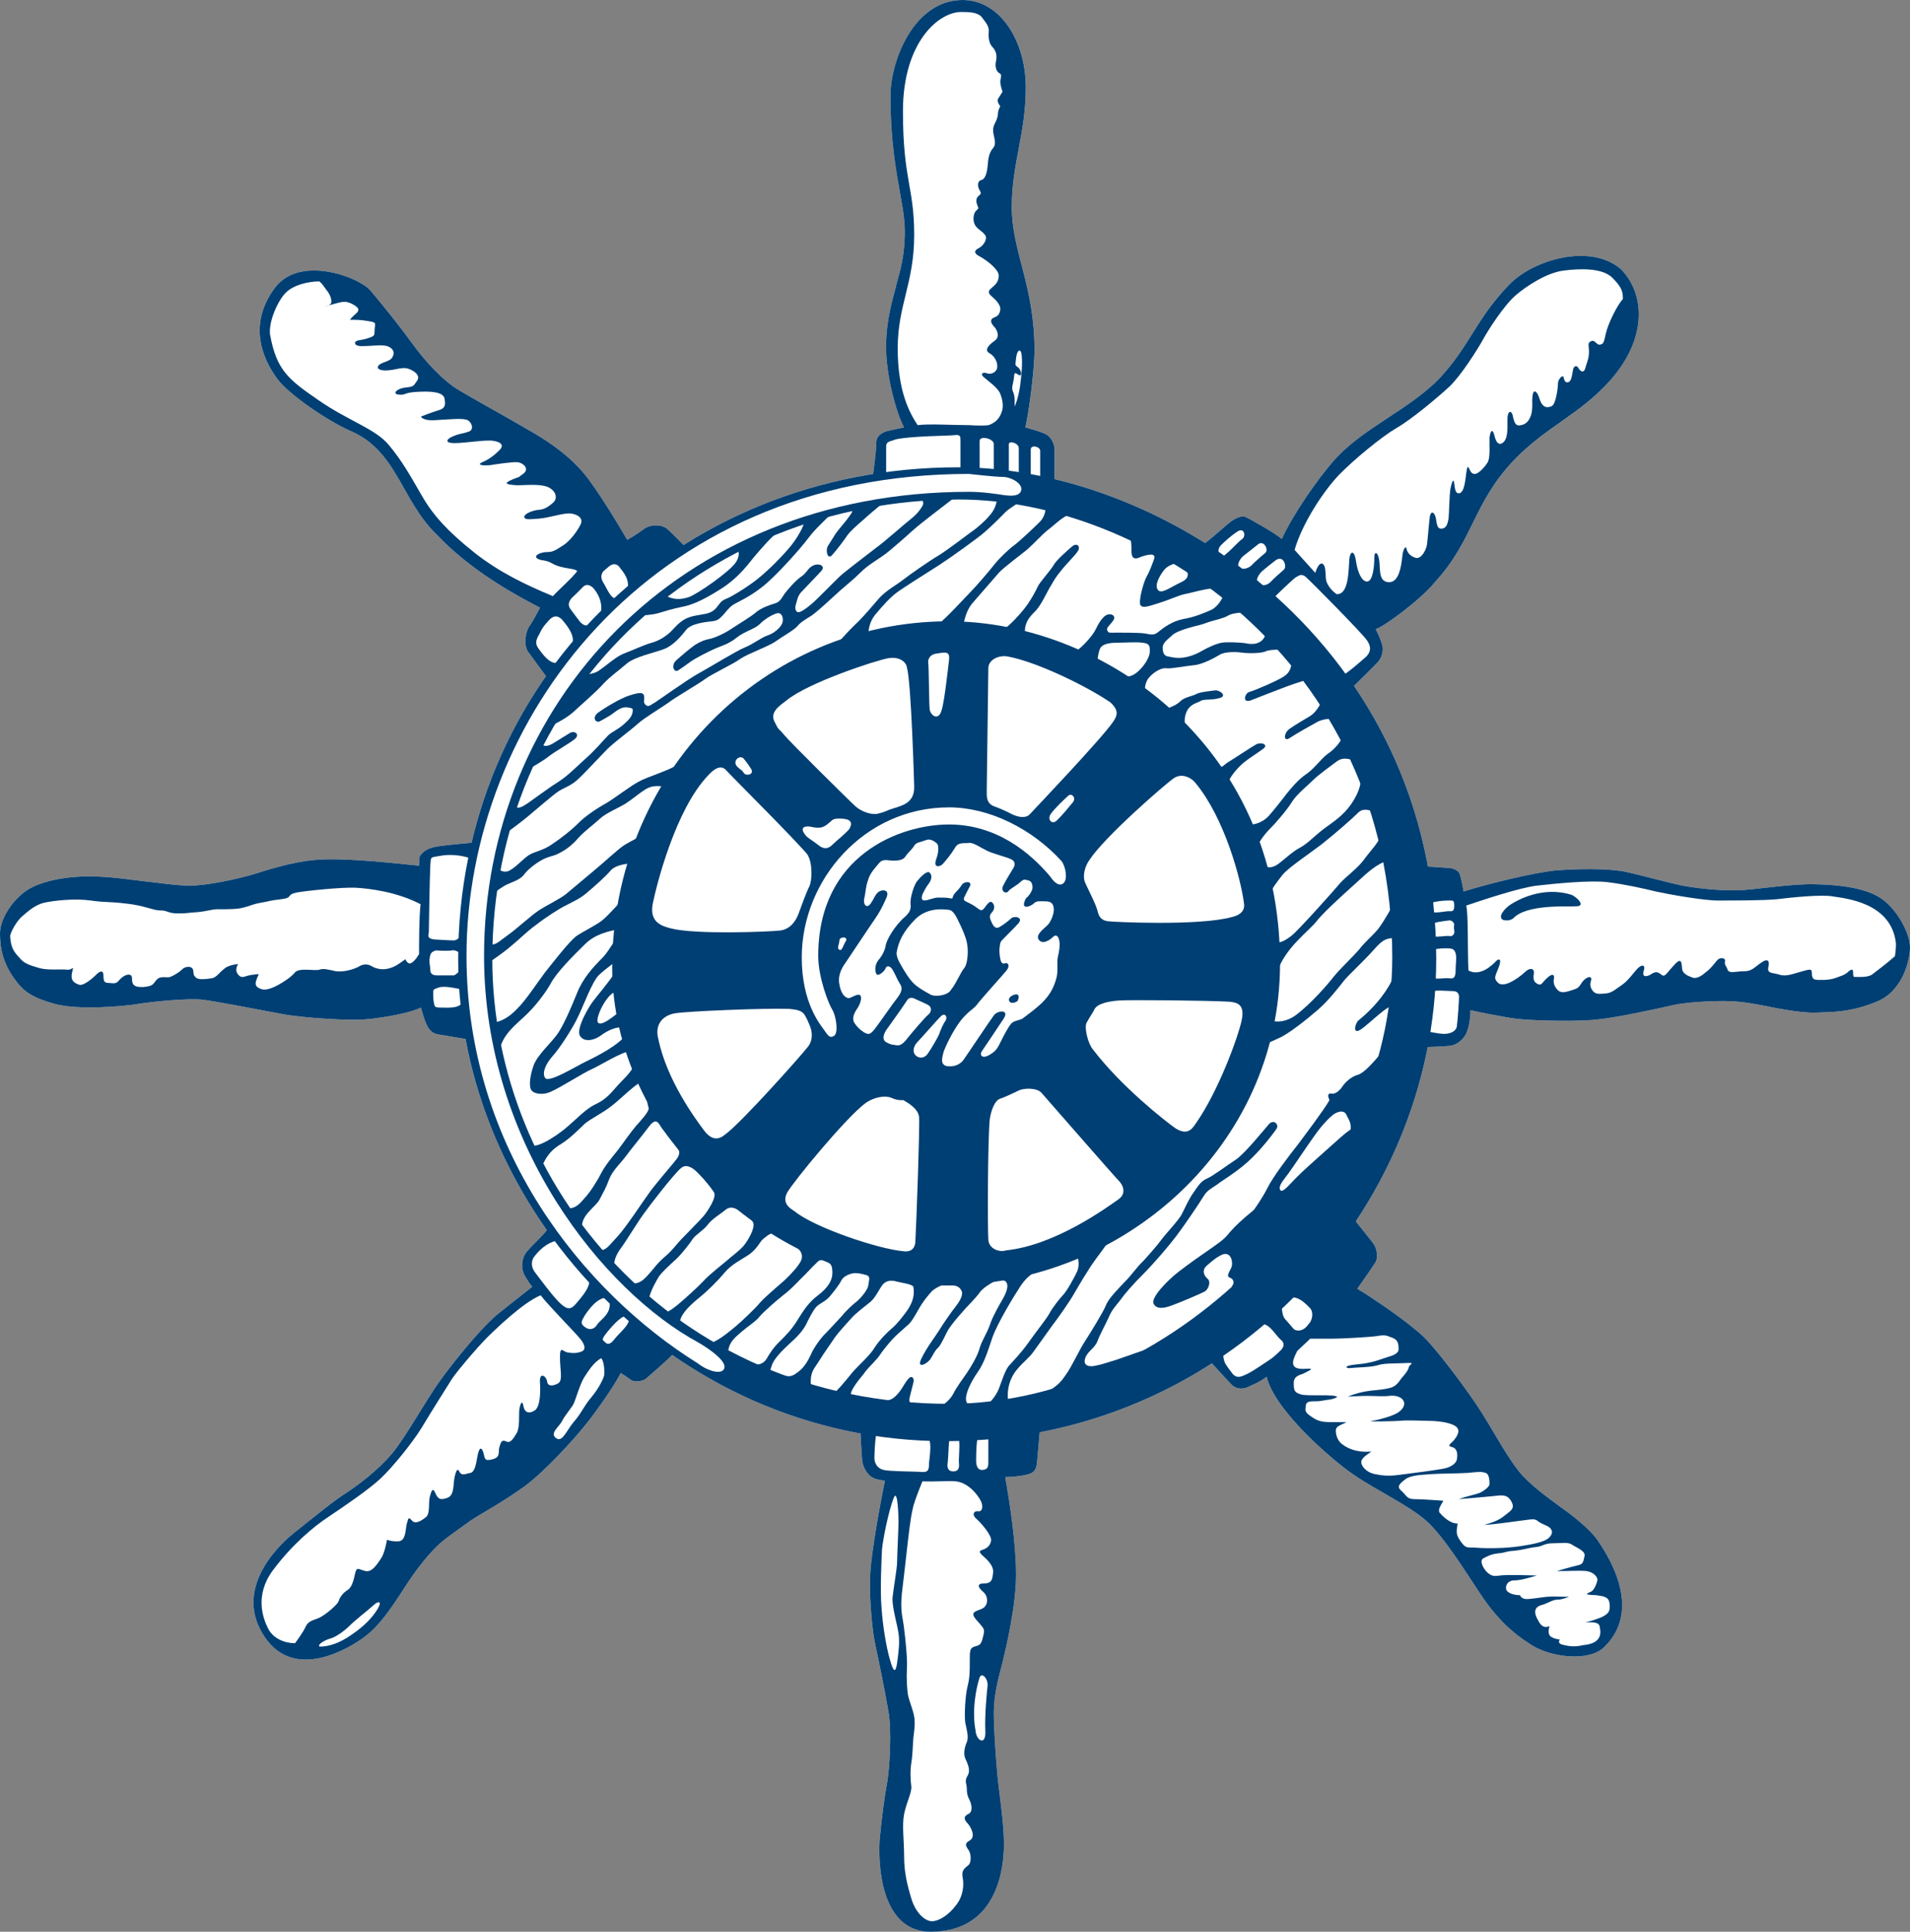 <?xml version="1.0" encoding="UTF-8"?><svg id="_レイヤー_2" xmlns="http://www.w3.org/2000/svg" viewBox="0 0 120.302 121.635"><rect x="0" y="0" width="120.302" height="121.635" fill="#808080" stroke="none"/><defs><style>.cls-1{fill:#fff;}.cls-2{fill:none;}.cls-3{fill:#003f73;}</style></defs><g id="_レイヤー_1-2"><g><path class="cls-1" d="M84.99,43.472s1.489-1.442,1.806-1.799c.303-.35,.35-.802,.249-1.112,0,0-.081-.323-.397-.95,.451-.094,2.884-1.887,3.733-2.958,2.466-2.695,2.372-4.939,4.979-7.681,2.001-2.095,4.164-2.87,6.104-5.067,2.399-2.756,2.062-5.518,.626-6.96-1.934-1.658-5.538-.586-7.047,.99-2.028,2.109-2.446,3.74-4.211,5.707-1.954,2.15-5.04,3.268-6.913,5.464-.917,1.071-2.432,3.18-3.187,4.838-.31-.317-1.967-1.239-2.25-1.381-.263-.121-.62,.047-.896,.236-.263,.168-1.3,1.145-1.846,1.516"/><path class="cls-1" d="M66.427,30.414v-2.109c0-.404-.276-.856-.6-.99-.31-.142-.62-.223-1.24-.404,.202-.856,.573-3.537,.573-4.885,0-4.036-1.429-6.199-1.429-8.982,0-2.776,.882-4.622,.882-7.533,0-2.924-1.61-5.511-3.982-5.511-3.052,0-4.542,3.8-4.542,6.05,0,4.481,.903,6.63,.903,8.523,0,1.88-.452,2.917-.573,3.53-.155,.64-.606,1.988-.606,3.74,0,1.745,.606,4.09,1.132,5.067,0,0-.896,.182-1.166,.263-.256,.101-.586,.276-.586,.728,0,.445-.121,1.395-.223,2.156"/><path class="cls-1" d="M89.666,54.549l1.475,.094c.31,0,.734,.128,.802,.404,.101,.256,.243,1.085,.243,1.085,1.422-.452,4.339-1.179,5.774-1.321,1.442-.121,3.416-.142,4.481,.094,1.085,.236,2.971,.775,3.78,.903,.802,.135,2.432,.324,3.638,.229,1.206-.094,3.133-.404,4.521-.357,1.402,.027,3.194,.216,4.171,.937,.99,.708,1.752,2.19,1.752,3.019,0,.788-.431,2.769-2.102,3.436-1.658,.687-2.837,.647-3.821,.687-.99,.04-2.695-.317-3.402-.458-.734-.135-1.442-.269-2.419-.269-.997,0-2.506,.088-3.227,.269-.728,.168-3.423,.761-4.642,.883-1.193,.155-3.982,.094-5.114-.027-1.119-.141-2.958-.546-2.958-.546,0,.573-.128,1.307-.357,1.624-.216,.303-.539,.58-.977,.62-.451,.054-1.678,.081-1.678,.081"/><path class="cls-1" d="M85.084,76.5c.499,.66,1.253,1.57,1.442,1.832,.175,.263,.324,.856,.074,1.206-.223,.357-1.112,1.61-1.112,1.61,.93,.546,3.315,2.163,4.258,3.1,.93,.95,2.837,3.504,3.598,4.73,.761,1.199,1.779,3.126,2.601,3.982,.809,.849,1.988,1.657,2.419,1.981,.451,.31,1.752,1.294,2.243,2.015,.485,.714,2.965,4.258,.465,6.724-.957,.99-3.376,.68-4.602-.095-1.206-.754-2.176-1.657-3.18-3.146-.983-1.462-2.378-3.766-3.544-4.757-1.159-.97-3.099-1.873-4.474-2.816-1.395-.95-5.006-4.076-5.491-6.178-.438,.35-1.017,.566-1.017,.566-.31,.195-.869,.317-1.253-.135-.418-.431-1.442-1.57-1.442-1.57"/><path class="cls-1" d="M65.518,89.807l-.189,2.163c-.047,.459-.081,.775-.714,.896-.62,.141-1.3,.141-1.3,.141,.276,1.563,.681,4.178,.681,6.145,0,1.974-.633,4.622-.849,5.518-.236,.903-.553,2.015-.553,3.187,0,1.159,.196,3.82,.29,4.481,.074,.688,.35,2.527,.35,3.78,0,1.253-.276,5.517-4.615,5.517-3.234,0-3.302-4.439-3.214-5.793,.121-1.348,.33-2.864,.478-3.638,.135-.755,.31-3.228,.067-4.481-.216-1.253-.586-3.093-.795-4.043-.222-.944-.364-2.776-.364-3.982s.283-2.742,.404-3.551c.121-.795,.539-2.911,.539-2.911-.276-.054-.492-.054-.761-.189-.276-.141-.626-.579-.674-1.132-.047-.519-.121-2.109-.121-2.109"/><path class="cls-1" d="M42.488,85.152c-.29,.37-1.516,1.395-1.745,1.61-.216,.229-.795,.276-.977,.141-.189-.141-.667-.452-.667-.452-.452,.896-1.705,2.648-2.298,3.356-.586,.734-2.419,2.796-3.78,3.793-1.347,.984-2.87,1.792-3.362,2.136-.498,.371-1.705,1.173-2.136,1.624-.452,.445-1.172,1.24-2.075,2.655-.896,1.388-1.583,2.378-2.479,3.045-.883,.667-4.4,2.87-6.306,0-1.934-2.87,.626-5.559,1.873-6.556,1.253-.99,2.507-2.028,3.281-2.507,.741-.498,1.927-1.361,2.87-2.466,.93-1.132,2.109-3.329,3.052-4.629,.943-1.301,2.635-3.369,3.625-4.171,.997-.802,2.156-1.705,2.156-1.705-.216-.263-.452-.681-.452-.681-.216-.317-.31-1.038,.135-1.563,.472-.546,1.354-1.301,1.354-1.563"/><path class="cls-1" d="M29.538,65.457l-1.893-.317c-.357-.04-.573-.223-.755-.58-.189-.377-.377-1.118-.377-1.118-.741,.384-2.601,.667-3.477,.741-.91,.094-4.002-.074-5.397-.357-1.381-.263-4.077-.781-4.899-.882-.788-.094-3.005,.101-4.029,.269-1.038,.168-3.807,.397-5.269,0-1.422-.404-1.967-.761-2.587-1.658-.633-.896-.856-1.799-.856-2.776,0-.991,.91-2.291,1.88-2.837,.99-.539,2.439-.761,3.733-.761,1.301,0,2.702,.222,3.49,.31,.822,.074,1.859,.27,2.897,.27,1.024,0,2.864-.398,3.814-.667,.923-.283,2.493-.809,3.975-.943,1.496-.148,3.908,.074,6.603,.357,.033-.223,.033-.553,.033-.553,.148-.303,.499-.566,1.132-.66,.633-.101,2.479-.263,2.479-.263"/><path class="cls-1" d="M34.511,42.744l-1.253-1.711c-.31-.472-.141-1.294,.088-1.603,.222-.31,.667-1.166,.667-1.166-1.651-.856-4.353-2.338-6.489-4.582-1.098-1.045-1.819-2.507-2.345-3.409-.539-.903-1.347-2.372-3.019-3.1-1.637-.714-3.975-2.372-4.656-3.268-.674-.896-2.109-3.234-.175-5.801,1.563-2.055,5.228-.667,5.963,.148,.714,.815,1.988,2.425,2.695,3.402,.714,.997,1.839,2.251,2.87,2.884,1.031,.62,3.234,1.826,4.299,2.459,1.098,.62,2.749,1.617,3.915,3.18,1.159,1.577,2.432,3.814,2.432,3.814,.492-.263,1.152-.748,1.152-.748,.411-.229,1.051-.229,1.395,.081,.364,.324,1.119,1.112,1.119,1.112"/><path class="cls-1" d="M20.146,103.68c.546,0,1.26-.216,2.015-.761,.775-.526,1.301-1.071,1.631-1.624,.31-.526,0-.478-.263-.223-.283,.263-1.226,.99-1.536,1.321-.31,.297-.849,.701-1.219,.788-.35,.101-.842,.404-.627,.499Z"/><path class="cls-1" d="M28.858,60.397c0,15.416,13.26,30.347,30.711,30.347,17.612,0,30.892-14.405,30.892-30.347,0-19.668-16.965-30.973-30.104-30.973-17.835,0-31.499,13.597-31.499,30.973Zm21.985-6.61c.357,.539,.31,1.671,.135,2.021-.182,.35-.546,1.347-.674,1.705-.128,.357-.458,.99-1.166,1.078-.714,.081-5.383,.269-6.913-.142-.498-.135-1.327-.35-1.118-1.516,.236-1.172,1.429-5.963,3.504-8.119,.364-.404,.795-.681,1.118-.324,.31,.357,4.171,4.184,5.114,5.296Zm-1.166,9.736c.445,.04,.815,.087,.997,.371,.169,.263,.303,.62,.303,.62,0,0,.398,.775-.088,1.395-.498,.64-4.258,4.844-5.208,5.518-.357,.303-.809,.458-1.348-.263-.532-.714-2.338-3.146-2.87-5.754-.229-.849,.223-1.469,1.071-1.61,.856-.135,5.707-.33,7.142-.276Zm7.223,5.747c.31,.182,.944,.546,.99,1.078,.047,.525-.168,6.677-.236,7.816,0,.263-.135,.708-.755,.62-1.583-.141-5.612-1.489-6.866-2.527-.263-.169-.809-.485-.452-1.166,.364-.66,3.74-4.784,4.993-5.68,.519-.33,1.159-.452,1.563-.29,.404,.195,.761,.148,.761,.148Zm7.237-.593c.357-.189,1.193-.189,1.469,.141,.269,.303,4.588,5.255,4.851,5.518,.269,.263,.539,.822-.047,1.206-.586,.404-3.908,2.871-7.047,3.187-.404,.141-1.071-.088-1.112-.661-.047-.586-.047-6.104,.088-7.593,.094-.62,.337-1.206,.667-1.301,.31-.094,1.132-.498,1.132-.498Zm4.79-5.114c.182-.398,1.018-.532,1.557-.566,.559-.054,5.707,0,6.926,.074,.485,.047,.997,.141,.809,1.112-.189,.997-1.475,4.541-2.911,6.569-.283,.438-.586,.714-1.274,.289-.667-.472-3.409-2.621-5.188-4.952-.323-.37-.573-1.408-.404-1.698,.175-.33,.431-.687,.485-.829Zm-.31-9.413c.937-1.449,4.797-4.804,5.329-5.161,.553-.357,1.173,.04,1.388,.357,1.799,2.196,2.836,6.017,3.025,7.587,.047,.498-.371,.721-.775,.809-2.048,.573-7.506,.31-7.816,.263-.29-.047-.519-.175-.62-.573-.088-.418-.532-1.273-.754-1.752-.276-.499-.041-1.172,.222-1.529Zm-5.97-3.369c-.546-.182-.498-.66-.498-1.038l.101-7.715c.04-.458,.566-.761,1.145-.708,1.812,.303,5.08,1.893,6.549,2.911,.539,.498,.424,.822,.202,1.159-.593,.943-5.04,5.612-5.296,5.889-.263,.263-.714,.169-1.085,0,0,0-.58-.31-1.119-.498Zm-7.364,.452c-.398,.094-1.031-.135-1.388-.452-.357-.317-4.076-3.995-4.494-4.494-.391-.492-.31-.209-.62-.849-.31-.62,.357-1.024,.755-1.334,1.354-1.125,5.66-2.533,6.414-2.661,.761-.121,1.139,.283,1.173,.586,.276,.95,.458,7.499,.458,7.499,.027,1.112-.869,1.213-1.53,1.442-.317,.128-.357,.168-.768,.263Z"/><path class="cls-3" d="M82.841,36.067c-.317-.357-1.301-1.442-1.301-1.442,.492-1.704,1.839-3.719,2.783-4.71,.95-.977,2.702-2.419,3.625-2.958,.95-.539,2.608-1.934,3.335-2.607,.714-.66,1.826-2.412,2.143-3.005,.324-.586,1.294-2.102,2.028-2.742,.708-.613,1.981-1.429,3.005-1.563,1.038-.135,2.452-.188,3.099,.452,.613,.613,.66,.896,.66,1.341-.357,.364-.943,1.57-1.071,2.156-.135,.579-.135,.667-.37,.708-.209,.06-.33-.35-.573-.209-.236,.121-.121,.229-.121,.674,0,.438-.155,.701-.236,1.031-.088,.31-.289,.216-.418,0-.121-.236-.31-.141-.35,.081-.047,.229-.081,.674-.263,.775-.189,.094-.283-.054-.33-.283-.027-.216-.357,.094-.357,.377,0,.263-.121,1.28-.384,1.422-.276,.135-.593,.135-.775-.451-.175-.573-.404-.586-.438-.216-.061,.35,.034,.761-.088,1.206-.141,.452-.377,.62-.653,.667-.243,.06-.391-.034-.485-.492-.074-.452-.303-.452-.35-.047-.047,.418,.141,1.577-.458,1.718-.202,0-.303-.236-.391-.593-.101-.357-.222-.263-.29,.189-.02,.431,.067,1.246-.115,1.563-.189,.317-.593,.734-.809,.734-.229,0-.276-.189-.377-.377-.088-.168-.121,.04-.161,.31-.047,.283-.095,1.179-.411,1.274-.303,.074-.303-.324-.35-.633-.041-.317-.142-.094-.229,.31-.081,.398-.095,1.718-.128,1.934-.047,.216-.094,.586-.404,.62-.324,.047-.324-.263-.398-.667-.101-.418-.31-.445-.377-.094-.047,.357-.135,1.442-.175,1.745-.041,.33-.35,.95-.708,.862-.37-.101-.546-.364-.586-.586-.047-.222-.236,.054-.27,.553-.06,.485-.182,1.563-.815,1.563-.62,0-.58-.633-.62-1.267-.061-.626-.323-.761-.323-.263,0,.492-.081,1.489-.458,1.489-.35,0-.613-.647-.701-1.321-.101-.667-.35-.613-.411-.121-.061,.734-.02,2.278-.809,2.237-.303-.229-.445-.404-.586-.674-.128-.263-.074-.498-.128-.896-.054-.404-.35-.627-.626,.229Zm-6.064-1.132c-.033-.175-.088-.397,.142-.62,.229-.229,.62-.586,1.037-.856,.404-.256,.526,.269,.31,.458-.236,.168-.593,.566-.856,.802-.276,.216-.35,.404-.586,.216l1.206,.869c-.135-.229,.047-.593,.263-.782l.964-.761c.357-.263,.667,.364,.438,.553,0,0-.626,.519-.842,.761-.229,.229-.586,.303-.775,.182l1.118,.977c-.094-.276,.061-.498,.236-.714,0,0,.35-.31,.896-.728,.526-.404,.761,.418,.526,.586-.216,.189-.66,.579-.836,.775-.182,.175-.498,.296-.761,.081l.977,.896s1.091-1.065,1.354-1.26c.263-.162,.397-.256,.66-.041,.276,.236,3.598,3.592,3.854,3.995,.276,.404,.236,.708-.027,.997-.283,.249-.991,.896-1.631,1.301l.546,.849s1.489-1.442,1.806-1.799c.303-.35,.35-.802,.249-1.112,0,0-.081-.323-.397-.95,.451-.094,2.884-1.887,3.733-2.958,2.466-2.695,2.372-4.939,4.979-7.681,2.001-2.095,4.164-2.87,6.104-5.067,2.399-2.756,2.062-5.518,.626-6.96-1.934-1.658-5.538-.586-7.047,.99-2.028,2.109-2.446,3.74-4.211,5.707-1.954,2.15-5.04,3.268-6.913,5.464-.917,1.071-2.432,3.18-3.187,4.838-.31-.317-1.967-1.239-2.25-1.381-.263-.121-.62,.047-.896,.236-.263,.168-1.3,1.145-1.846,1.516l1.037,.62Z"/><path class="cls-3" d="M61.03,26.769c-1.031,0-2.52-.095-3.234,0-.492-.755-1.253-2.102-1.253-4.831,0-2.743,1.038-4.097,1.038-7.149,0-3.032-.708-3.45-.708-7.789,0-4.359,2.257-6.246,3.672-6.246,.613,0,.983,.041,1.253,.276,.263,.357,.526,.62,.478,.977-.027,.37,.013,.714,.229,.95,.229,.229,.31,.539,.229,.896-.088,.357,.04,.68,.223,.761,.189,.094,.047,.323,.047,.539,0,.236,.141,.62,.141,.62,0,0-.141,.236-.263,.418-.148,.189,.121,.492,.121,.492-.216,.438-.095,.391-.189,.721-.081,.323-.263,.451-.263,.802,0,.357,.263,.809,0,1.112-.276,.33-.303,.674-.351,1.186-.054,.498-.189,.802-.404,.835-.222,.061-.222,.323-.148,.539,.101,.223,.222,.283,0,.445-.209,.175-.169,.411-.074,.64,.074,.216,.074,.121-.095,.31-.188,.169-.229,.667-.04,.943,.169,.269,.728,.492,.66,.809-.04,.289-.303,.539-.492,.62-.169,.095-.357,.263,.094,.499,.445,.236,1.253,.849,1.206,1.253-.027,.397-.236,.539-.478,.761-.283,.229-.094,.397,.074,.539,.168,.135,.546,.498,.499,.809-.047,.323-.189,.411-.411,.498-.222,.088-.222,.303,0,.539,.223,.216,.397,.66,.081,.896-.303,.216-.754,.586-.337,.809,.397,.229,.546,.708,.452,.99-.115,.263-.418,.35-.64,.263-.229-.095-.445,.047-.168,.263,.269,.229,.903,.68,1.024,1.037,.141,.357,.229,.802,.081,1.159-.128,.37-.357,.64-.809,.809-.404,.06-1.246,0-1.246,0Zm-5.215,3.099v-1.752c0-.35,.276-.31,.606-.452,1.024-.216,3.268-.216,3.672-.263,.404-.047,.404,.047,.404,.404v1.752l1.206,.047v-1.839c0-.364,.889-.148,.889,.182v1.705l.95,.088v-1.765c0-.263,.626-.074,.626,.236v1.799l.755,.088v-1.792c0-.33,.593-.189,.593,.074v1.839l.909,.195v-2.109c0-.404-.276-.856-.6-.99-.31-.142-.62-.223-1.24-.404,.202-.856,.573-3.537,.573-4.885,0-4.036-1.429-6.199-1.429-8.982,0-2.776,.882-4.622,.882-7.533,0-2.924-1.61-5.511-3.982-5.511-3.052,0-4.542,3.8-4.542,6.05,0,4.481,.903,6.63,.903,8.523,0,1.88-.452,2.917-.573,3.53-.155,.64-.606,1.988-.606,3.74,0,1.745,.606,4.09,1.132,5.067,0,0-.896,.182-1.166,.263-.256,.101-.586,.276-.586,.728,0,.445-.121,1.395-.223,2.156l.842-.189Z"/><path class="cls-3" d="M55.526,88.157c.566,.094,.788-.128,1.065-.445,.283-.317,.62-1.118,.856-.997,.209,.141,.047,.418-.047,.856-.095,.458-.276,.721,.135,.916,0,0-1.887,.424-2.008-.33Z"/><path class="cls-3" d="M59.103,88.649c.397-.229,.754-.532,.943-.896,.169-.357,.633-.99,.849-1.301,.216-.31,.681-1.071,.809-1.57,.141-.492,.498-.984,.667-1.53,.182-.525,.633-1.294,.815-1.61,.175-.31,.357-.761,.209-.977-.115-.236-.512-.182-.802-.061-.256,.135-.708,.418-.889,.681-.175,.276-.903,.99-1.159,1.307-.283,.31-.64,.754-.809,1.017-.168,.276-.418,.903-.633,1.132-.236,.216-.263,.357-.485,.708-.229,.357-.917,.667-.586,0,.31-.667,.896-1.422,1.125-1.792,.202-.344,.842-1.26,1.024-1.475,.175-.223,.485-.667,.404-.944-.088-.276-.324-.397-.586-.397h-.714s-.492,.209-.667,.445c-.189,.229-.276,.31-.553,.714-.269,.398-.573,1.091-.903,1.347-.29,.263-.741,.64-.97,.903-.243,.263-.64,.754-.808,1.017-.189,.276-.633,.68-.876,.99-.209,.33-1.065,1.166-.923,1.671l-1.038-.317c.586-.553,1.038-1.213,1.347-1.523,.303-.324,.944-.903,1.199-1.348,.29-.451,.829-.997,1.098-1.213,.276-.216,.896-.99,1.065-1.294,.189-.33,.364-.721,.276-1.307-.088-.189-.849-.263-1.112-.35-.283-.094-.64-.02-.822,.209-.196,.236-.445,.808-.761,1.078-.33,.269-.944,.728-1.213,1.037-.269,.31-.754,.816-1.038,1.206-.263,.404-.66,.944-.937,1.395-.276,.445-.451,.613-.532,.944-.088,.31-.04,.667-.04,.667l-.148,.31-1.792-.93c.586,.094,.708,.121,1.118-.196,.418-.296,.674-.795,.822-1.112,.121-.317,.573-.99,.896-1.3,.303-.303,.849-.91,1.085-1.159,.216-.283,.66-.688,.836-.822,.182-.128,.782-.741,.802-1.118,.054-.357,.142-.539-.188-.62-.31-.081-.613-.135-.809-.081-.162,.02-.566,.162-.708,.438-.121,.263-.478,.714-.754,1.038-.263,.303-.688,.438-.862,.674-.175,.209-.398,.633-.613,1.078-.229,.431-.586,.795-1.038,1.199-.445,.411-.977,.937-1.111,1.361-.141,.384-.141,.573-.141,.573l-1.065-.64c.337,.068,.694-.027,.882-.357,.182-.31,.398-.667,.802-1.065,.404-.397,.809-.802,1.166-1.408,.364-.579,.674-1.071,1.267-1.516,.573-.438,.903-.883,.903-1.429,0-.539-.148-.593-.451-.714-.324-.155-.404-.047-.62,.175-.236,.216-.559,.593-.923,.936-.35,.357-.708,.734-1.111,1.031-.404,.317-1.253,1.065-1.482,1.341-.216,.29-.761,.633-1.119,.944-.357,.323-.761,.593-.849,1.179l-1.085-.458c.586-.216,1.253-.809,1.577-1.072,.317-.263,1.166-1.065,1.476-1.435,.303-.364,1.111-1.031,1.563-1.435,.445-.418,.856-.869,1.031-1.206,.189-.371,0-.687-.256-.862-.276-.175-.896-.411-1.226-.761-.31-.357-.701,.094-.896,.229-.175,.141-.357,.586-.836,.943-.499,.344-1.132,.627-1.583,1.166-.452,.546-1.085,1.159-1.536,1.53-.431,.344-1.287,1.058-1.287,1.651l-.984-.62c.397-.148,.708-.411,1.031-.687,.31-.263,1.071-.944,1.429-1.327,.37-.411,1.179-1.044,1.496-1.307,.303-.276,.707-.553,1.024-.896,.317-.37,.768-1.179,.627-1.489-.128-.31-.714-.667-.944-.802-.243-.141-.532-.236-.808,0-.263,.229-.849,.566-1.119,.943-.276,.357-.761,.62-.943,.896-.168,.256-.64,.882-1.017,1.24-.404,.37-.896,.822-1.085,1.085-.175,.276-.546,.923-.64,1.395l-1.112-.903c.398-.04,.586-.074,.944-.452,.357-.357,.667-.849,1.159-1.253,.492-.404,.809-.896,1.179-1.246,.344-.364,1.071-1.085,1.287-1.347,.229-.283,.802-1.132,.64-1.449-.189-.303-.425-.573-.721-.937-.323-.364-.91-.984-1.347-.62-.445,.35-2.028,2.412-2.379,2.91-.364,.492-1.213,1.887-1.401,2.109-.175,.229-.478,.708-.445,1.125l-.809-.95c.357-.088,.404-.216,.99-.842,.58-.626,1.664-2.298,1.988-2.729,.296-.452,1.509-1.846,1.684-2.082,.188-.216,.404-.539,.067-.896-.377-.357-.714-.896-.896-1.111-.189-.236-.33-.809-.829-.142-.498,.667-1.112,1.395-1.435,1.839-.317,.438-.856,.917-1.071,1.469-.216,.593-.391,.856-.62,1.307-.229,.445-1.213,.997-1.085,1.799l-.903-1.253c.498,0,.714-.263,1.071-.667,.377-.411,.815-1.132,1.038-1.57,.236-.465,.714-1.031,1.038-1.435,.31-.404,.775-1.085,1.118-1.489,.35-.397,.869-.95,.822-1.159-.061-.216-.196-.91-.196-.91l1.031,.411,3.099,4.487,5.889,4.346,5.276,1.664,6.933,.041,3.173-.344c-.849,.62-1.3,.802-1.758,1.476-.445,.674-1.482,2.385-1.792,3.268-.303,.896-.525,1.624-.93,2.19-.418,.593-1.132,1.893-.465,2.089l-2.008,.162Z"/><path class="cls-3" d="M61.981,88.487c.296,0,.754-.593,.93-1.038,.175-.458,.404-1.186,.633-1.449,.223-.263,.667-.681,1.213-1.435,.525-.748,1.159-1.523,1.347-1.873,.189-.357,.633-.923,.836-1.132,.236-.223,.781-1.213,.916-1.53,.121-.303,.121-.802-.094-1.065l2.459-1.361c-.478,.728-1.246,1.705-1.516,2.122-.263,.404-.674,1.071-1.038,1.705-.357,.626-1.038,1.57-1.442,2.102-.397,.553-.93,1.307-1.159,1.617-.216,.31-.714,.714-.93,.99-.236,.256-.775,.95-.64,2.062l-1.516,.283Z"/><path class="cls-3" d="M81.365,41.572c-.04,.37-.04,.741-.546,1.051-.492,.303-1.792,.849-2.122,.943-.29,.074-.478,.714,.067,.539,.526-.202,1.732-.68,2.23-.862,.492-.188,1.489-.498,1.489-.498l-1.118-1.172Z"/><path class="cls-3" d="M73.32,44.678c.546-.182,.822-.324,1.044-.539,.229-.236,.755-.31,.97-.431,.236-.141,.869-.189,1.179-.236,.31-.047,.808,.357,.31,.478-.498,.155-.99,.047-1.206,.189-.236,.141-.498,.141-.775,.492-.249,.364-.269,.809-.168,1.213-.485-.546-1.354-1.166-1.354-1.166Z"/><path class="cls-3" d="M71.13,33.682c.135,.357,.135,.721,.135,.943,0,.229,0,.667,.445,.499,.451-.189,1.112-.364,.99,.047-.141,.404-.31,.849-.492,1.159-.182,.324-.546,1.624-.357,1.799,.175,.189,.62,0,1.193-.175,.593-.182,1.145-.451,1.577-.546,.472-.088,1.186-.317,1.705-.35,.546-.054,.451,.033,.451,.033,0,0,.492,.263,0-.087-.492-.35-2.156-1.388-2.156-1.388,.101,.31,.472,.714-.216,1.038-.68,.31-1.266,.795-1.482,.478-.223-.303,.135-.896,.37-1.206,.216-.31,.653-.452,.97-.492-.99-.58-3.133-1.752-3.133-1.752Z"/><path class="cls-3" d="M67.721,41.033c.445-.256,1.078-1.017,1.206-1.253,.135-.209,.276-.62,.586-.923,.31-.33,.808-.155,.633,.168-.202,.323-.492,.492-.404,.667,.081,.189,.135,.142,.579,.142,.445,0,1.388,0,1.745,.047,.357,.041,.58,.182,.903-.101,.324-.263,.849-.66,1.557-.802,.734-.121,1.354-.397,1.759-.573,.404-.182,.775-.775,.775-.997l1.61,1.078c-.681,.135-.997,.095-1.321,.276-.29,.175-.755,.263-1.065,.357-.317,.095-.478,.189-1.024,.31-.539,.141-1.226,.35-1.442,.586-.229,.222-.586,.438-.586,.761,0,.317,.088,.492,.276,.546,.175,.027,.492,.141,.99,.088,.498-.061,.93-.263,1.24-.445,.33-.189,.896-.452,1.226-.498,.303-.054,1.112-.013,1.442,.027,.29,.067,1.112,.209,1.327-.613l1.179,1.031s-.896-.041-1.179,.094c-.263,.141-1.112,.141-1.516,.088-.397-.061-1.085-.061-1.395,.135-.31,.182-1.085,.62-1.651,.66-.58,.054-1.449,.236-1.711,.189-.283-.047-.775,.216-1.091,.586-.303,.357-.256,.856-.256,.856l-1.536-1.01c.498,.236,.916-.027,1.213-.337,.324-.324,.633-.809,.633-1.166,0-.37-.033-.492-.478-.539-.465-.054-1.091,0-1.489,0-.397,0-.943,.027-1.132,.31-.175,.256-.216,.99-.216,.99l-1.388-.734Z"/><path class="cls-3" d="M63.146,39.692c.586-.438,.943-.849,1.347-1.334,.404-.498,.788-1.226,.876-1.435,.101-.236,.829-1.044,.997-1.347,.175-.317,.896-.943,1.166-1.173,.276-.229,.539-.04,.37,.276-.182,.303-.755,.842-1.065,1.247-.337,.404-.425,.573-.64,.943-.236,.357-.593,1.213-.99,1.617-.411,.398-.768,.822-.62,1.624-.418-.094-1.442-.418-1.442-.418Z"/><path class="cls-3" d="M65.875,31.62c.04,.35-.047,.896-.357,1.213-.31,.317-1.307,1.253-1.617,1.482-.31,.222-.943,.808-1.253,1.206-.31,.404-1.206,1.442-1.563,1.799-.357,.357-1.435,1.563-2.075,2.062,.56,.094,1.658,.094,1.658,.094,.061-.451,.189-.99,.539-1.449,.37-.431,1.388-1.603,1.705-1.961,.324-.357,1.489-1.213,1.799-1.476,.323-.276,.896-.909,1.294-1.226,.424-.303,.836-.802,1.496-1.031-.896-.364-1.624-.714-1.624-.714Z"/><path class="cls-3" d="M62.816,31.344c-.027,.189-.081,.586-.35,.944-.263,.37-.856,.916-1.307,1.219-.431,.31-1.469,1.118-2.055,1.475-.593,.35-1.846,1.226-2.23,1.53-.404,.317-.99,.62-1.469,1.118-.431,.498-.97,1.132-1.327,1.489-.377,.357-.721,.714-1.085,1.119-.357,.397-.566,.728-.566,.728l2.251-.761c.02-.452,.02-.99,.478-1.536,.445-.539,.936-1.071,1.314-1.348,.337-.263,1.92-1.253,2.688-1.745,.748-.485,2.453-1.711,2.857-2.068,.418-.357,1.098-1.038,1.301-1.253,.229-.236,1.038-.721,1.038-.721l-1.536-.189Z"/><path class="cls-3" d="M53.659,31.95c.04,.243,.06,.256-.169,.566-.216,.317-.667,.808-.856,1.085-.168,.263-.31,.499-.478,.761-.182,.263-.04,.95,.269,.573,.303-.344,.755-.936,.93-1.206,.182-.269,.633-.667,.943-.93,.31-.283,1.125-.99,1.347-1.132-.62,.047-1.705,.141-1.987,.283Z"/><path class="cls-3" d="M37.832,45.392c-.269,.189-.58-.168-.189-.498,.411-.303,1.455-.944,2.028-1.112,.573-.182,.856-.216,.896,.047,.047,.276-.087,.35,.088,.546,.196,.168,.27,.04,.593-.141,.31-.196,2.109-1.489,2.776-1.846,.66-.357,2.338-1.395,2.864-1.61,.546-.216,1.044-.626,1.442-.761,.418-.135,.849-.499,.95-.802,.095-.33-.054-.687-.364-.593-.303,.094-.755,.357-1.078,.687-.31,.303-.95,.445-1.442,.842-.492,.411-1.071,.552-1.422,.721-.364,.162-1.118,.539-1.496,.802-.357,.269-.708,.499-.708,.499-.31,.269-.546-.283-.168-.6,.337-.303,.849-.741,1.199-.984,.364-.216,.627-.31,.856-.35,.216-.034,.849-.27,1.381-.627,.539-.357,1.3-.802,1.61-1.085,.33-.263,.856-.445,1.179-.539,.31-.081,.451-.404,.573-.58,.135-.182,.633-.795,1.031-1.078,.411-.263,.411-.525,.768-.714,.37-.182,.802,0,.552,.31-.276,.31-1.078,1.132-1.321,1.394-.209,.276-.209,.452-.31,.762-.088,.323,.054,.539,.269,.445,.229-.088,.498-.303,.775-.539,.263-.216,1.347-1.334,1.738-1.705,.398-.357,1.772-1.395,2.291-1.799,.539-.384,1.799-1.516,2.203-1.826,.397-.324,.573-.573,.707-.809,.141-.229-.074-.445-.074-.445l2.291-.229c-1.004,.775-2.291,1.745-2.789,2.19-.498,.451-.754,.674-1.442,1.26-.687,.586-1.341,.849-1.96,1.489-.64,.62-.997,.849-1.664,1.482-.681,.627-1.091,.984-1.348,1.166-.276,.175-.687,.398-.896,.667-.236,.263-.903,.626-1.348,.943-.451,.33-1.752,.775-2.243,1.112-.505,.364-1.799,.957-2.203,1.26-.404,.31-1.893,1.159-2.379,1.536-.492,.35-1.435,.896-1.886,1.301-.445,.404-1.388,1.085-1.887,1.563-.485,.492-1.523,1.617-1.92,1.967-.404,.377-.896,.512-1.206,.734-.33,.216-1.475,1.213-1.846,1.516-.357,.317-1.347,1.037-1.347,1.037,.094-.546,.404-1.617,.404-1.617,.31,.141,.452,.081,.896-.216,.452-.324,1.253-.903,1.516-1.078,.283-.182,.633-.404,.869-.6,.216-.162,.984-.889,1.334-1.206,.371-.303,1.112-1.159,1.348-1.395,.236-.209,.586-.357,.896-.62,.324-.276,.593-.539,.62-.816,.061-.263-.027-.263-.337-.31-.33-.047-.64,.189-.856,.351-.229,.188-.815,.498-.815,.498Z"/><path class="cls-3" d="M34.113,46.841c.161,.209,.445,.135,.754-.054,.31-.182,.714-.452,1.038-.64,.31-.161,.633,.101,.31,.377-.31,.263-1.206,.761-1.61,1.071-.404,.323-1.118,.728-1.3,.815,.216-.728,.809-1.57,.809-1.57Z"/><path class="cls-3" d="M36.875,42.481c.688-.094,.734-.168,1.233-.539,.478-.37,.842-.674,1.334-.849,.492-.182,1.051-.458,1.529-.6,.492-.121,1.024-.431,1.388-.836,.364-.404,.687-.681,1.091-.802,.404-.142,.882-.142,1.233-.276,.377-.141,.498-.404,.687-.627,.189-.229,.411-.229,.714-.418,.31-.168,.99-.573,1.657-1.098,.681-.559,1.395-1.267,1.934-1.9,.546-.62,1.038-1.523,.997-1.806l1.839-.566c-.586,.667-1.085,1.038-1.583,1.698-.499,.674-2.015,2.372-2.877,3.059-.836,.674-1.597,.984-1.873,1.159-.276,.182-.452,.445-.62,.633-.189,.169-.276,.357-.687,.404-.384,.041-1.341,.135-1.651,.539-.317,.404-.809,.99-1.395,1.213-.58,.222-1.893,.492-2.385,.943-.492,.431-.984,.761-1.435,1.24-.445,.512-1.435,1.347-1.914,1.799-.499,.445-1.321,.816-1.321,.816,.633-1.219,2.102-3.187,2.102-3.187Z"/><path class="cls-3" d="M41.916,37.502c.498,.269,.943,.269,1.475,.094,.539-.189,2.614-1.63,2.971-2.21,.357-.573,.034-.903,.034-.903,.681-.31,2.924-1.28,2.924-1.28-.896,.741-1.267,1.233-1.671,1.685-.404,.445-1.017,1.442-2.324,2.244-1.301,.822-1.934,.997-2.419,1.091-.492,.094-1.179,.303-1.489,.397-.31,.094-1.065,.141-1.065,.141l1.563-1.26Z"/><path class="cls-3" d="M59.771,39.119c9.48,0,20.853,7.607,20.853,21.541,0,11.508-9.898,20.267-21.015,20.267-11.225,0-21.049-9.702-21.049-20.011,0-12.297,9.615-21.797,21.211-21.797Z"/><path class="cls-3" d="M87.692,60.309c0,13.732-13.395,28.083-27.921,28.083-17.451,0-28.763-13.873-28.763-27.995,0-16.508,13.004-28.945,29.424-28.945,11.441,0,27.261,9.958,27.261,28.858Zm-58.834,.088c0,15.416,13.26,30.347,30.711,30.347,17.612,0,30.892-14.405,30.892-30.347,0-19.668-16.965-30.973-30.104-30.973-17.835,0-31.499,13.597-31.499,30.973Z"/><path class="cls-3" d="M76.561,48.229c.452,.182,.404,0,.849-.276,.452-.269,1.381-.903,1.691-1.071,.33-.189,.822,0,.465,.263-.37,.276-.943,.633-1.206,.856-.283,.229-.775,.728-1.01,1.253-.35-.364-1.233-1.213-.789-1.024Z"/><path class="cls-3" d="M83.332,43.997c-.216,.452-.451,.856-.808,1.085-.35,.216-.937,.546-1.301,.809-.37,.256-.404,.849,0,.586,.404-.276,1.516-.896,1.779-1.037,.283-.142,.748-.216,1.038-.169l-.708-1.273Z"/><path class="cls-3" d="M78.481,51.914c.62,.081,1.166-.236,1.442-.552,.27-.303,.849-1.024,1.112-1.381,.29-.357,.734-.896,1.213-1.219,.492-.317,.99-1.024,1.395-1.307,.397-.269,.869-.761,.943-1.206,.404,.539,.815,1.671,.815,1.671-.552-.182-.849-.236-1.22,.034-.37,.276-1.159,.849-1.469,1.159-.317,.324-.997,.856-1.321,1.354-.303,.505-1.065,1.388-1.422,1.738-.357,.357-.775,.95-.822,1.213-.216-.62-.667-1.503-.667-1.503Z"/><path class="cls-3" d="M79.519,54.475c.357,.216,.674,.168,1.037-.108,.357-.263,.809-.714,1.294-.977,.492-.263,.775-.593,1.267-.991,.478-.404,1.065-.721,1.61-1.3s1.065-1.516,.977-2.21c.452,.734,.822,2.21,.822,2.21-.33-.095-.681-.236-.997,.088-.31,.317-1.442,1.307-2.243,1.94-.802,.62-2.156,1.516-2.513,1.967-.35,.452-.66,.849-.728,1.105-.121-.754-.525-1.725-.525-1.725Z"/><path class="cls-3" d="M31.29,54.643c.263,.216,.539,.371,.93,.095,.404-.263,.755-.687,1.125-.916,.364-.216,.856-.263,1.429-.667,.593-.397,1.179-.856,1.63-1.301,.431-.451,1.24-.99,1.792-1.287,.532-.324,1.523-1.078,2.015-1.341,.499-.29,2.015-.748,2.392-1.044,.337-.31,.566-.229,.566-.229l-1.206,1.577c-.586-.04-.856-.094-1.307,.168-.445,.283-.842,.64-1.26,.903-.411,.262-1.199,.573-1.603,.943-.398,.37-1.004,.809-1.361,1.213-.337,.397-.748,.728-1.159,.936-.404,.223-.546,.189-.943,.357-.404,.175-1.024,.62-1.307,.997-.243,.357-.802,.499-1.064,.633-.283,.128-.762,.452-.95,.667l.283-1.705Z"/><path class="cls-3" d="M30.832,59.447c.397,.095,.552-.141,1.125-.546,.573-.397,1.529-1.294,2.028-1.61,.478-.303,1.253-.674,1.658-.99,.391-.323,1.334-1.118,1.826-1.53,.499-.404,1.395-1.246,1.799-1.523,.404-.263,1.388-.754,1.388-.754l-.754,1.873c-.566,0-1.173,.141-1.442,.445-.263,.33-1.065,1.044-1.482,1.388-.404,.364-.849,.553-1.294,.788-.445,.209-1.354,.802-1.927,1.253-.6,.431-.977,.849-1.583,1.341-.58,.498-1.341,.99-1.341,.99v-1.125Z"/><path class="cls-3" d="M31.054,64.393c.452-.054,.95-.283,1.516-.869,.586-.58,1.273-1.658,1.759-2.298,.492-.613,1.529-1.96,1.981-2.291,.445-.297,1.253-.694,1.61-.977,.357-.263,1.415-1.469,1.415-1.469l-.35,2.015c-.66,.135-1.516,.303-2.183,.99-.674,.66-1.745,1.731-2.102,2.412-.37,.667-1.058,1.536-1.631,2.062-.573,.546-1.435,1.179-1.61,2.203l-.404-1.779Z"/><path class="cls-3" d="M38.829,59.07c-.458,.688-.633,1.011-1.037,1.395-.398,.404-1.078,1.132-1.435,2.035-.357,.882-.896,2.156-1.3,2.681-.404,.539-1.213,1.267-1.442,1.887-.222,.62-.31,1.26-.168,1.536,.121,.256,.708,.397,1.28,.121,.593-.263,2.021-1.173,2.527-1.395,.498-.216,2.015-1.173,2.419-1.112l-.229-1.078c-.492,.674-1.799,1.341-2.466,1.664-.667,.31-2.419,1.422-2.648,1.065-.216-.35,.087-.937,.492-1.388,.418-.452,1.307-1.826,1.61-2.513,.324-.667,.869-2.15,1.274-2.554s1.246-.99,1.246-.99l-.121-1.354Z"/><path class="cls-3" d="M38.829,61.105c-.458,.714-1.233,1.61-1.435,1.893-.236,.263-1.159,1.792-.856,2.237,.296,.452,.983,.223,1.334-.054,.357-.263,.862-.525,1.347-.498l-.094-1.071c-.351,.283-1.334,1.132-1.482,.728-.121-.398,.728-2.028,1.267-1.887l-.081-1.347Z"/><path class="cls-3" d="M39.982,66.973c-.216,.579-.714,.95-1.206,1.516-.498,.593-.809,.829-1.354,1.085-.546,.283-1.111,.876-1.603,1.3-.499,.458-1.94,1.489-2.426,1.233l.721,1.375c.33-.755,.66-1.118,1.253-1.469,.586-.37,1.159-.97,1.469-1.26,.324-.276,1.038-.633,1.583-1.038,.532-.398,1.024-.896,1.301-1.112,.263-.236,.728-.546,.728-.546l-.465-1.085Z"/><path class="cls-3" d="M80.327,59.346c.31,.04,.633-.121,1.038-.445,.404-.31,2.742-2.924,3.079-3.335,.364-.384,1.085-.923,1.449-1.415,.344-.499,1.031-1.166,1.071-1.59,.135,.606,.397,1.664,.397,1.664-.539,.101-1.26,.728-1.779,1.22-.546,.498-2.17,1.927-2.655,2.56-.498,.633-1.981,1.671-2.479,3.187l-.121-1.846Z"/><path class="cls-3" d="M80.017,64.251c.431,.141,1.017,.081,1.57-.31,.984-.728,2.055-1.974,2.452-2.486,.404-.492,1.26-1.3,1.59-1.698,.303-.411,.748-.761,1.166-1.253,.391-.499,.937-1.516,.937-1.516l.121,2.055c-.492,.081-.667,0-1.327,.761-.681,.768-1.577,1.57-1.893,1.967-.31,.404-1.017,1.301-1.658,1.839-.633,.546-1.799,1.489-2.419,1.752-.633,.283-.99,.451-.99,.451l.452-1.563Z"/><path class="cls-3" d="M87.82,61.414c-.317,.761-1.024,1.846-2.291,2.864-.216,.283-.316,.869,.175,.546,.492-.31,1.894-1.752,1.988-1.381l.128-2.028Z"/><path class="cls-3" d="M87.099,66.171c-.573,.714-1.206,1.422-1.61,1.516-.404,.108-.808,.512-.943,.734-.148,.229-.458,.498-.667,.438-.236-.04-.283,.101-.141,.411-.357,.633-1.543,2.196-2.021,2.836-.492,.62-1.523,1.967-1.88,2.682-.364,.721-.862,1.395-.862,1.395-.755,.62-1.152,.99-1.53,1.422-.35,.465-.714,.674-1.287,1.085-.586,.404-1.159,.802-1.934,1.395-.761,.593-1.705,1.61-1.577,1.974,.155,.351,.552,.371,1.172,.135,.62-.229,1.752-.714,2.028-.856,.269-.121,.438-.633,.223-.809-.223-.182-.411-.539-.047-.849,.35-.31,.943-.808,1.246-.714,.317,.081,.364,.526,.317,.761-.047,.216-.404,.62-.141,.714,.276,.088,.33,.377,.141,.539l.37,.633,6.084-6.455,1.631-4.507c-.62,.586-.458,.276-1.307,1.031-.842,.761-2.244,1.981-2.594,2.351-.377,.344-.997,1.159-1.132,.896-.141-.263,.182-.58,.539-1.078,.364-.498,1.166-1.725,1.617-2.338,.445-.64,.896-1.112,1.206-1.348,.323-.216,.681-.263,.809,.041,.141,.323,.505,.667,.04,1.577,.903-.452,1.347-.741,1.347-.741l.903-4.871Z"/><path class="cls-3" d="M65.605,87.847c1.085-.593,1.26-.896,1.57-1.347,.324-.452,.802-1.489,1.125-1.988,.317-.492,1.179-1.873,1.354-2.318,.168-.452,.849-1.112,1.199-1.489,.364-.357,.809-.99,1.139-1.287,.303-.324,.93-1.038,1.186-1.395,.283-.377,1.085-1.219,1.26-1.577,.182-.357,.458-.983,.734-1.354,.256-.357,.445-.714,.849-.883,.404-.175,1.246-.822,1.839-1.206,.593-.418,1.786-1.907,2.062-2.217,.27-.31,.633-.033,.499,.256-.155,.256-1.038,1.415-1.846,2.129-.802,.714-1.671,1.206-1.887,1.395-.222,.169-.667,.364-.882,.761-.236,.398-1.28,1.934-1.725,2.513-.445,.586-1.347,1.651-2.055,2.365-.734,.734-1.226,1.314-1.475,1.671-.276,.357-.512,.579-.728,1.091-.216,.478-.546,1.058-.714,1.516-.182,.431-.633,.62-.755,1.038-.141,.384,.121,.58,.62,.478,.492-.095,.849-.236,1.395-.398,.519-.188,1.981-.687,1.981-.687l-1.772,1.536-4.703,1.839-.269-.445Z"/><path class="cls-3" d="M89.666,54.549l1.475,.094c.31,0,.734,.128,.802,.404,.101,.256,.243,1.085,.243,1.085,1.422-.452,4.339-1.179,5.774-1.321,1.442-.121,3.416-.142,4.481,.094,1.085,.236,2.971,.775,3.78,.903,.802,.135,2.432,.324,3.638,.229,1.206-.094,3.133-.404,4.521-.357,1.402,.027,3.194,.216,4.171,.937,.99,.708,1.752,2.19,1.752,3.019,0,.788-.431,2.769-2.102,3.436-1.658,.687-2.837,.647-3.821,.687-.99,.04-2.695-.317-3.402-.458-.734-.135-1.442-.269-2.419-.269-.997,0-2.506,.088-3.227,.269-.728,.168-3.423,.761-4.642,.883-1.193,.155-3.982,.094-5.114-.027-1.119-.141-2.958-.546-2.958-.546,0,.573-.128,1.307-.357,1.624-.216,.303-.539,.58-.977,.62-.451,.054-1.678,.081-1.678,.081l.189-1.018s.809,.182,1.159,.182c.357,0,.768-.141,.809-.498,.047-.35,.135-1.57,.135-1.833,0-.269-.175-.364-.398-.364-.216,0-1.253-.094-1.327,.047-.115,.121,0-.943,0-.943,.101,.209,.829,.047,1.111,.088,.269,.047,.398-.041,.398-.492,0-.445,.081-.809,0-1.085-.088-.263-.182-.31-.633-.31-.431,0-.876,.094-.876,.094l-.047-.903c.209,.168,.923,0,1.159,.034,.216,.061,.357-.155,.31-.344-.041-.182,0-.404,0-.404,0,0-.095-.276-.357-.229-.283,.047-.99,.094-1.064,.283l-.162-.869c.263,.182,1.038,0,1.226,0,.169,0,.357,.061,.357-.31,0-.364-.041-.364-.31-.364-.283,0-1.091,.054-1.273,.236l-.344-2.385Zm4.561,5.97c.229-.223,.371-.095,.148,.445-.229,.546-.269,.633-.081,.856,.161,.229,.485,.189,.802,.047,.317-.148,.694-.411,.97-.674,.276-.276,.586-.229,.546,.081-.047,.324-.047,.546,.236,.681,.263,.135,.263-.088,.62-.398,.364-.33,.465-.141,.397,.121-.033,.276,.068,.472,.263,.674,.236,.223,.539,.101,.99-.04,.452-.135,.377-.357,.681-.633,.317-.263,.498-.168,.404,.094-.088,.276,0,.499,.175,.681,.189,.175,.465,.121,.809,.094,.37-.047,.586-.276,.984-.539,.411-.29,.728-.782,.99-1.044,.269-.263,.505-.216,.364,.189-.128,.404,.236,.357,.499,.168,.276-.168,.397-.128,.626,.054,.216,.182,.317-.101,.809-.626,.492-.546,.452-.047,.492,.263,.033,.31,.391,.445,.667,.546,.27,.088,.593-.141,.849-.364,.29-.216,.485-.492,.687-.728,.169-.209,.539-.168,.499,.054-.061,.229,.074,.276,.161,.539,.101,.263,.532,.095,1.045,.095,.485,0,.62-.236,1.071-.539,.445-.317,.539-.094,.445,.303-.074,.404,.283,.31,.728,.458,.438,.135,.937-.101,1.428-.222,.492-.142,.586-.142,.586,.074,0,.229,.033,.418,.222,.452,.182,.04,.862,.04,1.206-.081,.37-.142,.633-.182,.903-.445,.445-.357,.155,.357,.357,.357,.323,0,.889,.047,1.159-.189,.276-.216,.943-.708,1.388-1.118,0,0,.095-.539,.054-.896-.344-2.513-3.228-2.742-3.955-2.864-.714-.141-2.722,.074-3.531,.175-.822,.081-2.823,.081-3.733,.081-.903,0-3.133-.397-3.887-.566-.775-.189-1.94-.452-3.025-.586-1.071-.142-3.342,.087-4.481,.216-1.125,.135-3.504,.936-4.44,1.253,.135,.64,.074,2.648,.135,4.09,.761,.404,1.516-.357,1.738-.586Z"/><path class="cls-3" d="M94.645,57.911c-.33-.216,.175-.755,.532-.977,.37-.236,1.974-1.172,3.82-.586,.351,.168,.849,.667,.351,.714-.492,.047-3.187-.168-4.043,.768-.303,.222-.66,.081-.66,.081Z"/><path class="cls-3" d="M85.084,76.5c.499,.66,1.253,1.57,1.442,1.832,.175,.263,.324,.856,.074,1.206-.223,.357-1.112,1.61-1.112,1.61,.93,.546,3.315,2.163,4.258,3.1,.93,.95,2.837,3.504,3.598,4.73,.761,1.199,1.779,3.126,2.601,3.982,.809,.849,1.988,1.657,2.419,1.981,.451,.31,1.752,1.294,2.243,2.015,.485,.714,2.965,4.258,.465,6.724-.957,.99-3.376,.68-4.602-.095-1.206-.754-2.176-1.657-3.18-3.146-.983-1.462-2.378-3.766-3.544-4.757-1.159-.97-3.099-1.873-4.474-2.816-1.395-.95-5.006-4.076-5.491-6.178-.438,.35-1.017,.566-1.017,.566-.31,.195-.869,.317-1.253-.135-.418-.431-1.442-1.57-1.442-1.57l.943-.761c0,.452,.047,.856,.168,1.078,.141,.236,.492,.681,.492,.681,.283,.256,.498,.141,.903-.047,.398-.189,1.26-.802,1.536-.977,.256-.202,.553-.498,.553-.498,.189-.182,.296-.445,0-.674-.431-.377-.849-1.348-1.597-.856l1.664-1.395c0,.357,.04,.802,.229,.977,.169,.182,.364,.418,.526,.606,.189,.162,.546,.115,.761-.108,.236-.223,.047-.081,.182-.209,.196-.175,.364-.728,.054-1.031-.539-.566-1.037-.869-1.664-.458l4.265-5.377Zm15.666,25.893c-.047-.229-.371-.276-.903-.229,0,0,.997-.263,1.247-.458,.283-.175,.323-.37,.283-.754-.054-.411-.364-.445-.856-.512-.896-.027-.505-.121-.317-.216,.188-.074,.364-.492,.404-.714,.047-.216-.263-.532-.68-.586-.404-.047-.99,0-1.873,0,0,0,.883-.263,1.294-.357,.411-.074,.364-.263,.452-.58,.094-.317-.492-.532-.768-.714-.269-.196-.626-.101-1.199-.101-.6,0-.627,.188-1.078,.236-.452,.047-.775,.168-1.354,.236-.58,.027-.539,.121-1.024,.162-.492,.054-.674,.182-.95,.316-.269,.142,0,.667,.276,.91,.276,.223,.404,.223,.795,.168,.411-.06,2.298,0,2.298,0,0,0-.944,.31-1.395,.31-.445,0-.58,.31-.539,.546,.034,.222,.445,.384,.869,.384,0,0,.061,.189,.31,.236,.229,.047,.97-.095,1.395-.135,.398-.033,.748,0,1.381,0,0,0-.411,.182-.734,.182-.303,0-.566,.229-1.024,.35-.445,.141-.445,.498-.209,.903,.209,.418,.397,.546,.748,.418,0,0-.128,.344,0,.573,.148,.216,.647,.27,.647,.27-.162,.229,.074,.31,.29,.35,.229,.047,.586,.141,1.179,0,1.361-.121,1.065-.97,1.038-1.193Zm-8.941-6.461c-.047,.438-.169,.62,.188,1.118,.357,.498,.398,.357,1.018,.404,.633,.047,1.765,.047,2.715-.095,.923-.135,1.516-.283,1.786-.492,.276-.236,.317-.485,.081-.687-.223-.168-.485-.209-.708-.384-.236-.189-.323-.141-.99-.061-.667,.088-1.981,.276-2.412,.276,.809-.216,1.065-.404,1.334-.62,.276-.236,.593-.37,.411-.775-.188-.397-.411-.478-.815-.451-.411,.054-2.54,.229-2.54,.229,.478-.175,1.112-.303,1.327-.398,.222-.094,.613-.377,.613-.539,0-.189,0-.64-.243-.714-.283-.095-.418-.068-1.146,0-.707,.04-1.785,.04-2.257,.074-.505,.047-1.274,.047-1.631,.31-.37,.276-.593,.472-.283,.734,.33,.276,.33,.532,.815,.532,.499,0,1.839,.101,1.839,.101-.175,.317-.357,.566-.236,.754,.155,.168,.606,.681,1.132,.681Zm-5.431-4.535c-.35,.256-.707,.445-.626,.761,.094,.31,.445,.586,.849,.66,.424,.088,.856,.142,1.536,.047,.667-.081,2.419-.31,2.816-.397,.411-.081,.768-.31,.809-.58,.047-.276,.061-.681-.31-.775-.377-.081,0-.256,.142-.452,.128-.168,.492-.62,.047-.882-.451-.276-1.368-.317-1.758-.317-.398,0-1.206-.054-1.711,0-.478,.04-1.873,.04-1.873,.04,.728-.141,1.395-.35,1.698-.525,.323-.189,.546-.492,.404-.775-.141-.263-.546-.357-.896-.31-.357,.047-.977,0-1.401,0-.398,0-1.206,.047-1.206,.047,.445-.189,.95-.317,1.401-.37,.445-.047,.889-.081,1.246-.175,.377-.095,.546-.357,.714-.593,.182-.209,.418-.472,.472-.701,.047-.236,.539-.317-.29-.27-.802,.034-1.253,0-1.698,.142-.445,.128-1.401,.128-1.658,.168-.276,.047-.6-.141,.404-.236,.99-.074,1.557-.357,1.873-.445,.33-.094,.728-.222,.728-.492,0-.269,0-.579-.357-.721-.37-.121-.411-.229-.99-.121-.586,.081-2.345,.168-2.864,.168h-1.354c-.33,.317-.809,.761-.809,.761,0,0-.243,.445-.269,.681-.054,.452,.404,.478,.802,.452,.633-.047,.182,.121-.074,.263-.263,.142-.687,.142-.687,.64,0,.479,.054,.58,.424,.701,.337,.148,2.304-.04,2.304,.182-.337,.182-.573,.142-.977,.229-.397,.088-.944-.087-.99,.283-.054,.35-.054,.424,.276,.667,.317,.209,.525,.391,1.213,.391h1.071c-.411,.236-.721,.236-.667,.633q.04,.411,.303,.681c.283,.256,.896,.633,1.934,.539Z"/><path class="cls-3" d="M65.518,89.807l-.189,2.163c-.047,.459-.081,.775-.714,.896-.62,.141-1.3,.141-1.3,.141,.276,1.563,.681,4.178,.681,6.145,0,1.974-.633,4.622-.849,5.518-.236,.903-.553,2.015-.553,3.187,0,1.159,.196,3.82,.29,4.481,.074,.688,.35,2.527,.35,3.78,0,1.253-.276,5.517-4.615,5.517-3.234,0-3.302-4.439-3.214-5.793,.121-1.348,.33-2.864,.478-3.638,.135-.755,.31-3.228,.067-4.481-.216-1.253-.586-3.093-.795-4.043-.222-.944-.364-2.776-.364-3.982s.283-2.742,.404-3.551c.121-.795,.539-2.911,.539-2.911-.276-.054-.492-.054-.761-.189-.276-.141-.626-.579-.674-1.132-.047-.519-.121-2.109-.121-2.109l1.065,.148c-.088,.498-.148,.93-.169,1.839,0,.364,.209,.674,.573,.761,.371,.094,1.752,.094,2.291,.121,.525,.068,.573-.121,.573-.472,0-.364,.33-1.711-.296-1.94l1.691-.128c-.168,.263-.168,1.705-.216,1.967-.04,.283,0,.546,.357,.546,.351,0,.384-.263,.351-.546-.04-.263,.189-1.873-.216-2.008,.175,0,1.523-.141,1.523-.141-.128,.35-.223,.943-.223,2.014,0,.324,.095,.633,.438,.586,.357-.047,.33-.276,.33-.64v-1.738l3.268-.37Zm-8.025,5.181c-.141,.526-.283,1.826-.37,2.587-.088,.782-.175,1.577-.317,2.743-.121,1.186,.067,1.529,.141,2.25,.088,.694,.216,1.927,.175,2.466-.034,.539,0,1.435,.088,1.785,.094,.377,.283,.816,.37,1.26,.074,.458,0,.937-.047,1.307-.04,.35-.04,1.078-.135,1.63-.081,.519-.047,1.091,0,1.462,.047,.37-.31,1.024-.452,1.745-.141,.721,0,1.658,0,2.655,0,.977,.175,1.739,.452,2.653,.256,.886,.849,1.439,1.3,1.439,.458,0,1.078-.414,1.516-1.004,.465-.576,.512-1.302,.418-1.753-.088-.445,.128-.58,.35-.761,.223-.169,.175-.714,.047-.923-.135-.236-.364-.411,.054-.647,.397-.223,.074-.842-.141-1.078-.216-.216-.276-.438,.04-.58,.31-.135,.223-.573,.101-.849-.141-.276-.189-.445-.189-.761,0-.303-.168-.458,.047-.802,.216-.357,0-.768-.141-1.085-.135-.303-.04-.721,.094-1.031,.135-.31,0-.761-.094-1.213-.074-.452,0-1.752,.141-2.298,.141-.539,.141-.97,.141-1.61,0-.633,0-.802,.296-.896,.324-.095,.418-.095,.539-.62,.141-.539,.061-.492-.438-1.085-.505-.573,.223-.525,.499-.761,.269-.229,.269-.707-.061-.99-.31-.263-.438-.525,.094-.525,.539,0,.492-.404,.539-.667,.04-.276-.121-.606-.573-1.004-.452-.384-.229-.384,0-.478,.222-.094,.391-.236,.451-.546,.034-.317-.559-1.031-.903-1.347-.37-.303-.148-.546,.081-.498,.216,.033,.31-.169,.236-.492-.094-.31-.465-.761-.687-.943-.216-.175-.525-.411-.977-.452-.445-.04-1.388,.04-2.075,0,0,0-.498,1.172-.613,1.718Z"/><path class="cls-3" d="M42.488,85.152c-.29,.37-1.516,1.395-1.745,1.61-.216,.229-.795,.276-.977,.141-.189-.141-.667-.452-.667-.452-.452,.896-1.705,2.648-2.298,3.356-.586,.734-2.419,2.796-3.78,3.793-1.347,.984-2.87,1.792-3.362,2.136-.498,.371-1.705,1.173-2.136,1.624-.452,.445-1.172,1.24-2.075,2.655-.896,1.388-1.583,2.378-2.479,3.045-.883,.667-4.4,2.87-6.306,0-1.934-2.87,.626-5.559,1.873-6.556,1.253-.99,2.507-2.028,3.281-2.507,.741-.498,1.927-1.361,2.87-2.466,.93-1.132,2.109-3.329,3.052-4.629,.943-1.301,2.635-3.369,3.625-4.171,.997-.802,2.156-1.705,2.156-1.705-.216-.263-.452-.681-.452-.681-.216-.317-.31-1.038,.135-1.563,.472-.546,1.354-1.301,1.354-1.563l.62,.882c-.451,.061-.977,.324-1.502,.99-.189,.216-.283,.633,.034,1.038,.303,.397,1.159,1.563,1.61,1.967,.445,.398,.66,.357,.99-.04,.317-.397,1.038-1.118,.761-1.752,.182,.135,1.3,1.435,1.3,1.435-.317-.081-.808,0-1.536,1.085-.209,.364-.296,.498-.034,.707,.27,.223,.593,.223,.809-.121,.223-.37,1.071-.721,.714-1.752l1.219,1.199c-.324-.081-.862,.492-1.267,.984-.404,.505-.357,.505-.168,.667,.168,.189,.35,.142,.62-.216,.256-.35,1.159-1.024,.816-1.435,.175,.182,2.944,2.291,2.944,2.291Zm-11.879-.856c-.546,.546-1.664,1.846-2.129,2.507-.431,.687-1.287,2.035-1.907,3.072-.633,1.024-1.853,2.513-2.601,3.221-.775,.714-2.21,1.691-3.234,2.379-1.038,.674-2.385,1.839-3.551,3.402-1.166,1.577-.62,3.025-.31,3.645,.31,.64,1.037,.944,1.705,.944,0,0,.498-.654,.667-1.038,.182-.404,.539-.404,.896-.58,.357-.182,1.085-.775,1.186-1.031,.074-.276,.31-.539,.532-.681,.222-.121,.364-.404,.485-.984,.121-.573,.209-.324,.687-.229,.425,.094,.755-.499,.97-.802,.229-.33,.37-1.165,.37-1.165,0,0,.31,.121,.741,.094,.452-.047,.418-.728,.499-1.078,.115-.364,.088-.498,.323-.236,.236,.276,.633,0,.903-.222,.263-.216,.135-.93,.229-1.253,.081-.317,.169-.66,.344-.263,.169,.398,.324,.478,.775,.31,.445-.168,.344-.849,.445-1.301,.101-.451,.188-.579,.31-.33,.141,.283,.404,.108,.687,.068,.256-.068,.337-.452,.431-.991,.088-.546,.236-.721,.377-.317,.115,.404,.047,.58,.566,.452,.546-.135,.357-.452,.451-.775,.095-.31,.135-.478,.425-.357,.243,.141,.424-.121,.647-.492,.229-.357,.141-1.112,.182-1.516,.067-.404,.189-.633,.263-.196,.094,.458,.418,.458,.734,.236,.303-.236,.35-1.078,.303-1.752-.047-.681,.404-.398,.451-.047,.047,.357,.445,.263,.714,.101,.283-.189,.095-.876,.095-1.631,0-.761,.189-.357,.445-.31,.283,.047,.546,.088,.91-.047,.35-.135,.175-.539-.196-.937-.35-.411-2.015-2.109-2.372-2.607-1.111,.445-2.911,2.196-3.45,2.735Z"/><path class="cls-3" d="M29.538,65.457l-1.893-.317c-.357-.04-.573-.223-.755-.58-.189-.377-.377-1.118-.377-1.118-.741,.384-2.601,.667-3.477,.741-.91,.094-4.002-.074-5.397-.357-1.381-.263-4.077-.781-4.899-.882-.788-.094-3.005,.101-4.029,.269-1.038,.168-3.807,.397-5.269,0-1.422-.404-1.967-.761-2.587-1.658-.633-.896-.856-1.799-.856-2.776,0-.991,.91-2.291,1.88-2.837,.99-.539,2.439-.761,3.733-.761,1.301,0,2.702,.222,3.49,.31,.822,.074,1.859,.27,2.897,.27,1.024,0,2.864-.398,3.814-.667,.923-.283,2.493-.809,3.975-.943,1.496-.148,3.908,.074,6.603,.357,.033-.223,.033-.553,.033-.553,.148-.303,.499-.566,1.132-.66,.633-.101,2.479-.263,2.479-.263l-.283,1.071c-.37-.189-1.26-.357-1.967-.223-.714,.121-.633,.034-.681,.593-.034,.539-.094,4.016-.094,4.198,0,.189-.216,.465,.512,.492,.714,.047,.957,.047,.957,.047,.344,.054,.512-.276,.512-.276l.033,1.085c-.202-.094-.344-.216-.573-.175-.216,.054-.997,0-.997,0-.263,.081-.35,.175-.384,.452-.06,.276,.034,.573,.034,.761,0,.168,.047,.357,.418,.357h1.071c.229-.094,.398-.357,.398-.357l.141,1.253c-.229-.04-1.085-.263-1.489-.135-.404,.135-.357,.135-.357,.452,0,.317,.047,.539,.047,.539,.047,.216,.047,.276,.404,.276,.344,0,1.253,.095,1.395-.37l.404,2.385Zm-7.142-9.561c-.809-.04-3.052,.182-3.719,.303-.68,.148-.188,.317-.943,.418-.761,.081-.761,.135-1.3,.223-.539,.094-.728,.222-1.139,.316-.398,.095-.755,.095-1.604,.095-.323,0-.633,.121-1.246,.182-.586,.027-.559,.081-1.226,.081-.66,0-.633-.189-1.125-.189-.478,0-.99-.31-2.143-.431-1.173-.141-1.26-.054-2.257-.196-.977-.135-2.271,0-2.911,.142-.62,.148-1.065,.593-1.341,.815-.276,.216-.674,.795-.802,1.246,.027,.943,.404,1.179,.667,1.496,.263,.303,.714,.424,1.206,.566,.498,.141,1.354,.047,1.705,.094,.371,.047,.452-.357,.324,.168-.135,.546,.175,.681,.451,.782,.263,.081,.842-.411,1.024-.593,.175-.189,.499-.451,.499,.04,0,.512,.175,.411,.525,.452,.37,.047,.37-.135,.633-.35,.276-.236,.64-.283,.64,.041,0,.33,.047,.579,.708,.552,.681-.061,.593-.195,.856-.472,.256-.263,.633-.081,.856-.168,.209-.094,.485-.236,.721-.452,.202-.236,.667-.263,.714,.047,.047,.31,0,.269,.169,.451,.175,.162,.687,.088,.997,.041,.303-.041,.445-.35,.896-.681q.31-.168,.775-.216s-.276,.357,0,.674c.263,.303,.431,.04,.93,0,.499-.054,.357-.101,.236,.269-.148,.364-.068,.505,.263,.627,.303,.135,.802-.095,1.111-.263,.324-.189,.761-.452,1.038-.782,.269-.31,1.253-.074,1.53-.168,.269-.094,.579,0,1.031,.095,.445,.074,1.132-.095,1.529-.33,.384-.209,.708,0,.708,0,0,0,.411,.283,.957,.189,.525-.094,.754-.31,1.199-.613,0,0,.061,.216,.236,.263,.168,.04,.431-.263,.62-.58,0-.734,0-2.291,.094-3.146-1.536-.802-3.288-.99-4.09-1.038Z"/><path class="cls-3" d="M34.511,42.744l-1.253-1.711c-.31-.472-.141-1.294,.088-1.603,.222-.31,.667-1.166,.667-1.166-1.651-.856-4.353-2.338-6.489-4.582-1.098-1.045-1.819-2.507-2.345-3.409-.539-.903-1.347-2.372-3.019-3.1-1.637-.714-3.975-2.372-4.656-3.268-.674-.896-2.109-3.234-.175-5.801,1.563-2.055,5.228-.667,5.963,.148,.714,.815,1.988,2.425,2.695,3.402,.714,.997,1.839,2.251,2.87,2.884,1.031,.62,3.234,1.826,4.299,2.459,1.098,.62,2.749,1.617,3.915,3.18,1.159,1.577,2.432,3.814,2.432,3.814,.492-.263,1.152-.748,1.152-.748,.411-.229,1.051-.229,1.395,.081,.364,.324,1.119,1.112,1.119,1.112l-3.625,2.695c.033-.445,.033-.741-.492-1.375-.141-.236-.404-.323-.681-.101-.263,.223-.364,.31-.364,.31-.216,.269-.135,.546,.047,.808,.175,.283,.438,.997,.809,.903l-1.071,1.085c.128-.323,.175-.99-.371-1.671-.121-.168-.445-.404-.707-.128,0,0-.526,.539-.681,.667-.128,.141-.317,.397-.128,.687,.189,.263,.633,.842,.633,.842,.216,.222,.337,.269,.674,.188l-1.179,1.381c.094-.451,.155-.808-.667-1.752-.216-.168-.404-.263-.714,0,0,0-.452,.452-.593,.775-.135,.31-.445,.62-.182,1.024,.276,.397,.775,1.112,1.3,.95l-.667,1.017Zm.263-7.27c-.431-.249-.66-.141-.93-.303-.276-.189,.216-.411,.62-.411s.546-.135,1.044-.445c.472-.324,.896-.95,1.065-1.301,.175-.357-.141-.62-.62-.681-.492-.047-1.348,.276-2.028,.324-.667,.047-.856,.074-.903-.095-.027-.188,.445-.397,.822-.451,.357-.027,.573-.095,.977-.445,.418-.357,.088-.944-.546-1.072-.633-.141-1.496,0-1.914-.054-.404-.04-.728-.088-.054-.364,.667-.263,.189-.027,.64-.337,.431-.31,.027-.681-.324-.734-.344-.04-1.429,.135-1.792,.189-.344,.027-.862,0-.458-.189,.404-.168,.775-.445,1.085-.761,.31-.303,.095-.512-.35-.58-.458-.101-1.759,.135-2.473,.135-.708,0-.492-.283-.041-.452,.445-.175,.566-.135,.944-.276,.35-.121,.175-.667-.189-.754-.357-.088-1.206,0-1.967,.04-.768,.047-.869-.229-.869-.229,0,0,.681-.269,1.132-.404,.451-.128,.404-.404,.357-.714-.047-.31-.478-.498-1.577-.445-1.065,.04-.808,.229-1.307,.182-.478-.047-.074-.404,.418-.445,.499-.054,.499-.081,.721-.411,.229-.303-.054-.586-.485-.755-.445-.175-.869,.088-1.489,.088-.626,0-.626-.317-.135-.492,.492-.182,.539-.236,.633-.498,.081-.276-.182-.539-.593-.58-.397-.04-.809,.04-1.395,.04-.566,0-.492-.31-.256-.357,.209-.047,.397-.047,.754-.182,.364-.128,.276-.175,.31-.58,.054-.411,.054-.37-.445-.465-.485-.074-.62-.074-1.118-.074,0,0,.087-.135,.397-.404,.31-.276,.034-.452-.35-.64-.404-.161-.546-.087-1.253,.101-.721,.162,0,.088,.027-.128,.06-.236-.121-.606-.303-.815-.175-.222-.223-.357-.445-.532-.681,0-1.624,.216-2.116,.714-.492,.499-1.072,1.779-.99,2.608,.404,2.284,1.179,2.864,3.065,4.164,1.873,1.301,3.585,1.792,4.427,2.823,.862,1.038,1.354,1.947,2.075,3.187,.714,1.253,1.691,2.291,3.261,3.544,1.577,1.26,3.281,2.068,4.986,2.776,.418-.445,1.179-1.098,1.536-1.57-.141-.209-.95-.121-1.583-.492Z"/><path class="cls-1" d="M63.901,25.604c.236-.492,.357-1.253,.398-1.698,.054-.452,.101-.99,.054-1.516-.054-.546-.31-.33-.357,.169-.041,.492-.095,.397,.141,.586,.216,.182,.263,.62,0,.445-.283-.182-.236-.088-.283,.269-.047,.357-.168,.546-.047,.809,.148,.276,.094,.937,.094,.937Z"/><path class="cls-1" d="M37.873,85.522c.182,.216,.216,.836,.182,1.071-.047,.209-.323,.802-.802,1.381-.499,.58-.62,1.004-1.125,1.57-.485,.593-.721,1.314-1.118,.997-.404-.31,.229-.708,.398-1.078,.188-.364,.593-.815,.721-1.071,.135-.276,.411-1.273,.674-1.678,.27-.404,.593-.95,1.071-1.193Z"/><path class="cls-1" d="M20.146,103.68c.546,0,1.26-.216,2.015-.761,.775-.526,1.301-1.071,1.631-1.624,.31-.526,0-.478-.263-.223-.283,.263-1.226,.99-1.536,1.321-.31,.297-.849,.701-1.219,.788-.35,.101-.842,.404-.627,.499Z"/><path class="cls-1" d="M56.314,94.261c-.364,.896-.714,2.742-.761,3.315-.027,.586-.128,2.56-.027,3.686,.074,1.132,.303,2.466,.525,3.234,.216,.755,.35,.896,.452,.223,.088-.681,.182-1.301,.088-1.887-.088-.586-.398-1.617-.377-2.203,.054-.573,.29-1.873,.29-2.271,0-.424,.088-2.122,.088-2.533,0-.404-.047-2.015-.276-1.563Z"/><path class="cls-1" d="M61.704,105.621c-.223,.66-.498,2.062-.263,3.315,.04,.681,.66,1.017,.62,.081-.047-.937,.088-2.426,.141-2.857,.047-.451-.357-.896-.498-.539Z"/><path class="cls-1" d="M61.03,29.841c-20.254,0-31.647,15.598-31.647,30.347,0,12.175,7.418,21.197,14.547,25.644,.68,.526,1.55,.748,1.691,.324,.135-.397-.687-1.065-1.61-1.61-6.003-3.234-13.523-12.512-13.523-24.357,0-15.76,12.114-29.222,30.542-29.222,.876,0,1.759,.141,2.217,.209,.485,.067,1.01,.067,1.078-.33,.074-.418-.667-.815-1.139-.815s-2.156-.189-2.156-.189Z"/><path class="cls-1" d="M53.491,52.204c-.31,.357-.808,.734-1.024,.95-.229,.236-.512,.404-.944,.04-.445-.344-.68-.438-.808-.633-.135-.162-.371-.566,.263-.519,.398,.074,.721,.162,1.071-.094,.377-.269,.33-.404,.775-.404,.451,0,1.024,.047,.667,.66Z"/><path class="cls-1" d="M46.396,48.229c.236,.263,.323,.216,.452,.445,.155,.216,.68,.094,.458-.263-.229-.37-.458-.633-.458-.633-.216-.276-.721,.094-.452,.452Z"/><path class="cls-1" d="M50.843,53.787c.357,.539,.31,1.671,.135,2.021-.182,.35-.546,1.347-.674,1.705-.128,.357-.458,.99-1.166,1.078-.714,.081-5.383,.269-6.913-.142-.498-.135-1.327-.35-1.118-1.516,.236-1.172,1.429-5.963,3.504-8.119,.364-.404,.795-.681,1.118-.324,.31,.357,4.171,4.184,5.114,5.296Z"/><path class="cls-1" d="M49.677,63.523c.445,.04,.815,.087,.997,.371,.169,.263,.303,.62,.303,.62,0,0,.398,.775-.088,1.395-.498,.64-4.258,4.844-5.208,5.518-.357,.303-.809,.458-1.348-.263-.532-.714-2.338-3.146-2.87-5.754-.229-.849,.223-1.469,1.071-1.61,.856-.135,5.707-.33,7.142-.276Z"/><path class="cls-2" d="M71.945,73.441c-.236,.276-.68-.222-.465-.526,.229-.33,.411-.472,.411-.472,.175-.168,.721,.061,.532,.418-.182,.344-.478,.58-.478,.58Z"/><path class="cls-1" d="M56.9,69.271c.31,.182,.944,.546,.99,1.078,.047,.525-.168,6.677-.236,7.816,0,.263-.135,.708-.755,.62-1.583-.141-5.612-1.489-6.866-2.527-.263-.169-.809-.485-.452-1.166,.364-.66,3.74-4.784,4.993-5.68,.519-.33,1.159-.452,1.563-.29,.404,.195,.761,.148,.761,.148Z"/><path class="cls-1" d="M64.137,68.678c.357-.189,1.193-.189,1.469,.141,.269,.303,4.588,5.255,4.851,5.518,.269,.263,.539,.822-.047,1.206-.586,.404-3.908,2.871-7.047,3.187-.404,.141-1.071-.088-1.112-.661-.047-.586-.047-6.104,.088-7.593,.094-.62,.337-1.206,.667-1.301,.31-.094,1.132-.498,1.132-.498Z"/><path class="cls-1" d="M68.927,63.564c.182-.398,1.018-.532,1.557-.566,.559-.054,5.707,0,6.926,.074,.485,.047,.997,.141,.809,1.112-.189,.997-1.475,4.541-2.911,6.569-.283,.438-.586,.714-1.274,.289-.667-.472-3.409-2.621-5.188-4.952-.323-.37-.573-1.408-.404-1.698,.175-.33,.431-.687,.485-.829Z"/><path class="cls-1" d="M58.867,41.174c-.216,.054-.438,.27-.404,.553,.047,.263,.047,2.601,.095,2.951,.061,.377,.573,.761,.761,0,.182-.58,.418-2.823,.458-3.133,.034-.317-.04-.452-.276-.452-.216,0-.633,.081-.633,.081Z"/><path class="cls-1" d="M66.602,51.624c.31-.296,.755-.842,.97-1.105,.236-.276-.074-.633-.31-.397-.229,.216-.802,.741-1.065,1.112-.283,.357,.081,.761,.404,.391Z"/><path class="cls-1" d="M68.395,55.681c.222,.478,.667,1.334,.754,1.752,.101,.398,.33,.526,.62,.573,.31,.047,5.768,.31,7.816-.263,.404-.088,.822-.31,.775-.809-.189-1.57-1.226-5.39-3.025-7.587-.216-.317-.836-.714-1.388-.357-.532,.357-4.393,3.712-5.329,5.161-.263,.357-.498,1.031-.222,1.529Z"/><path class="cls-1" d="M63.766,51.281c.371,.169,.822,.263,1.085,0,.256-.276,4.703-4.946,5.296-5.889,.222-.337,.337-.66-.202-1.159-1.469-1.018-4.737-2.608-6.549-2.911-.579-.054-1.105,.249-1.145,.708l-.101,7.715c0,.377-.047,.856,.498,1.038,.539,.189,1.119,.498,1.119,.498Z"/><path class="cls-1" d="M56.051,50.971c.66-.229,1.557-.33,1.53-1.442,0,0-.182-6.549-.458-7.499-.034-.303-.411-.708-1.173-.586-.754,.128-5.06,1.536-6.414,2.661-.398,.31-1.065,.714-.755,1.334,.31,.64,.229,.357,.62,.849,.418,.498,4.137,4.177,4.494,4.494,.357,.317,.99,.546,1.388,.452,.411-.095,.451-.135,.768-.263Z"/><path class="cls-1" d="M53.302,59.211c-.216,.33-.256,.687-.431,.593-.189-.094,0-.357,0-.593,0-.216,.485-.276,.431,0Z"/><path class="cls-1" d="M59.905,62.311c.31-.357,.593-1.085,.822-1.347,.216-.263,.249-.944,.216-1.327-.047-.424-.141-.687-.397-1.267-.283-.58-.452-1.031-.768-1.078-.317-.04-1.347-.182-2.122,.58-.755,.768-1.065,1.395-1.186,2.122,0,.303,.168,.58,.337,.876,.189,.324,.424,.728,.728,1.038,.31,.31,.856,.593,1.085,.721,.222,.141,1.071,.088,1.287-.317Z"/><path class="cls-1" d="M57.702,66.481c.236,.189,.546,.135,.728-.128,.189-.263,.64-1.018,.728-1.253,.081-.236,.249-.64,.411-.849,.121-.236-.054-.492-.283-.283-.236,.216-1.253,1.395-1.489,1.63-.216,.216-.397,.62-.095,.883Z"/><path class="cls-1" d="M55.782,65.599c.357,.216,.452,.168,.687,.216,.216,.04,.431-.094,.694-.451,.283-.35,1.085-1.301,1.3-1.469,.236-.189,.236-.512-.033-.633-.276-.141-.586-.263-.775-.357-.162-.095-.398-.135-.532,.094-.128,.216-1.173,1.685-1.307,1.866-.121,.189-.29,.546-.034,.734Z"/><path class="cls-1" d="M59.568,67.115c.431,.094,.862-.047,1.098-.35,.229-.317,1.705-2.534,1.927-2.823,.223-.33,1.051-.417,.593,.243-.452,.68-1.085,1.63-1.314,1.96-.222,.303,0,.526,.404,.303,.397-.229,.512-.357,.728-.802,.229-.465,.492-.964,.68-1.186,.168-.209,.573-.209,.755-.35,.175-.141,.808-.586,1.213-.99,.404-.404,.667-.809,.849-1.402,.189-.566,.04-1.058,.128-1.462,.095-.411,.141-.714,.095-.99-.034-.269-.182-.485-.404-.269-.216,.216-.667,.498-.896,.168-.216-.303,.31-.674,.539-.896,.236-.216,.465-.809,.404-1.112-.047-.316-.216-.404-.539-.404-.31,0-.546-.054-.721,.141-.182,.168-.896,.478-.492-.33,.182-.121,.418-.485,.418-.667,0-.189-.047-.404-.236-.451-.182-.041-.303-.142-.539,.101-.216,.216-.633,.397-.761,.586-.135,.168-.492,0-.31-.371,.175-.357,.498-.856,.62-1.071,.148-.216,.148-.465-.121-.586-.29-.148-1.179-.357-1.536-.546-.35-.168-.856-.526-1.118-.485-.269,.054-.674-.088-.889,.317-.236,.397-.573,.802-.734,.977-.121,.182-.66,.37-.445-.263,.236-.62,.088-.95,.088-.95,0,0-.35-.397-.708-.263-.37,.141-.64,.141-.761,.357-.135,.236-.418,.458-.546,.667-.135,.236-.445,.276-.768,.276-.317,0-.653-.141-.882,.135-.229,.276-.593,.64-.708,1.078-.168,.452-.148,.795-.243,1.159-.088,.37,.141,.687,.404,.33,.256-.377,.216-.452,.445-.694,.243-.222,.808-.222,.532,.364-.263,.593-.431,.896-.741,1.347-.323,.458-1.839,2.749-1.987,2.958-.128,.236-.324,.64-.216,1.139,.087,.492,.31,.842,.62,.842,.229-.081,.539-.303,.688-.182,.121,.141,.02,.498-.148,.775-.182,.263-.404,.62-.229,.95,.189,.29,.397,.472,.633,.62,.243,.128,.357,.168,.66-.223,.31-.397,1.118-1.577,1.408-1.94,.276-.35,.37-.633,.182-.896-.182-.276-.263-.539-.418-.802-.128-.283-.384-.425-.485-.189-.088,.229-.498,.546-.586,.357-.101-.168-.101-.573,.121-.856,.236-.263,.418-.62,.465-.923,.034-.33,.593-1.301,1.253-1.846,.175-.182,.364-.37,.317-.761-.047-.418,.229-1.226,.404-1.442,.182-.229,.633-.721,.802-.539,.189,.189,.094,.505-.095,.728-.168,.216-.357,.62-.357,.62,0,0-.168,.397,.108,.397,.249,0,.579-.182,.889-.182,.303,0,.519,0,.754,.047,.236,.054,.047-.074,.324-.364,.263-.256,.404-.492,.404-.492,.141-.216,.667-.249,.498,.101-.189,.35-.229,.452-.323,.633-.095,.175-.081,.256,.135,.35,.216,.101,.452,.222,.681,.404,.222,.175,.296,.141,.438-.041,.135-.168,.324-.498,.492-.316,.168,.175,.141,.438-.04,.62-.189,.196-.128,.371,0,.64,.128,.269,.263,.404,.492,.269,.229-.128,.539-.364,.728-.539,.168-.175,.809-.088,.452,.317-.371,.404-.775,.788-.95,.977-.182,.182-.196,.222-.229,.539-.047,.33,.047,.734,.047,.734,0,0,.047,.35,.276,.263,.216-.088,.344,.161,.115,.445-.209,.269-1.644,1.839-1.866,2.156-.236,.303-.546,.404-1.031,1.017-.498,.64-1.024,1.752-1.091,2.035-.047,.256-.209,.661,.162,.802Z"/><path class="cls-1" d="M59.771,50.836c2.533,0,5.228,1.341,7.095,3.389,.256,.337,.397,1.146,.121,1.381-.263,.249-.606-.06-.835-.411-1.253-1.489-3.362-3.281-6.381-3.281-3.059,0-8.234,1.907-8.234,8.274,0,1.374,.654,3.025,.889,3.396,.223,.357,.398,1.408,.121,1.631-.269,.182-.391,0-.633-.35-.229-.337-1.415-1.685-1.415-4.582,0-4.878,3.935-9.446,9.271-9.446Z"/><path class="cls-3" d="M63.591,63.072c.175,.189,.498-.04,.498-.04,0,0,.168-.317,0-.404-.189-.081-.694,.182-.498,.445Z"/></g></g></svg>